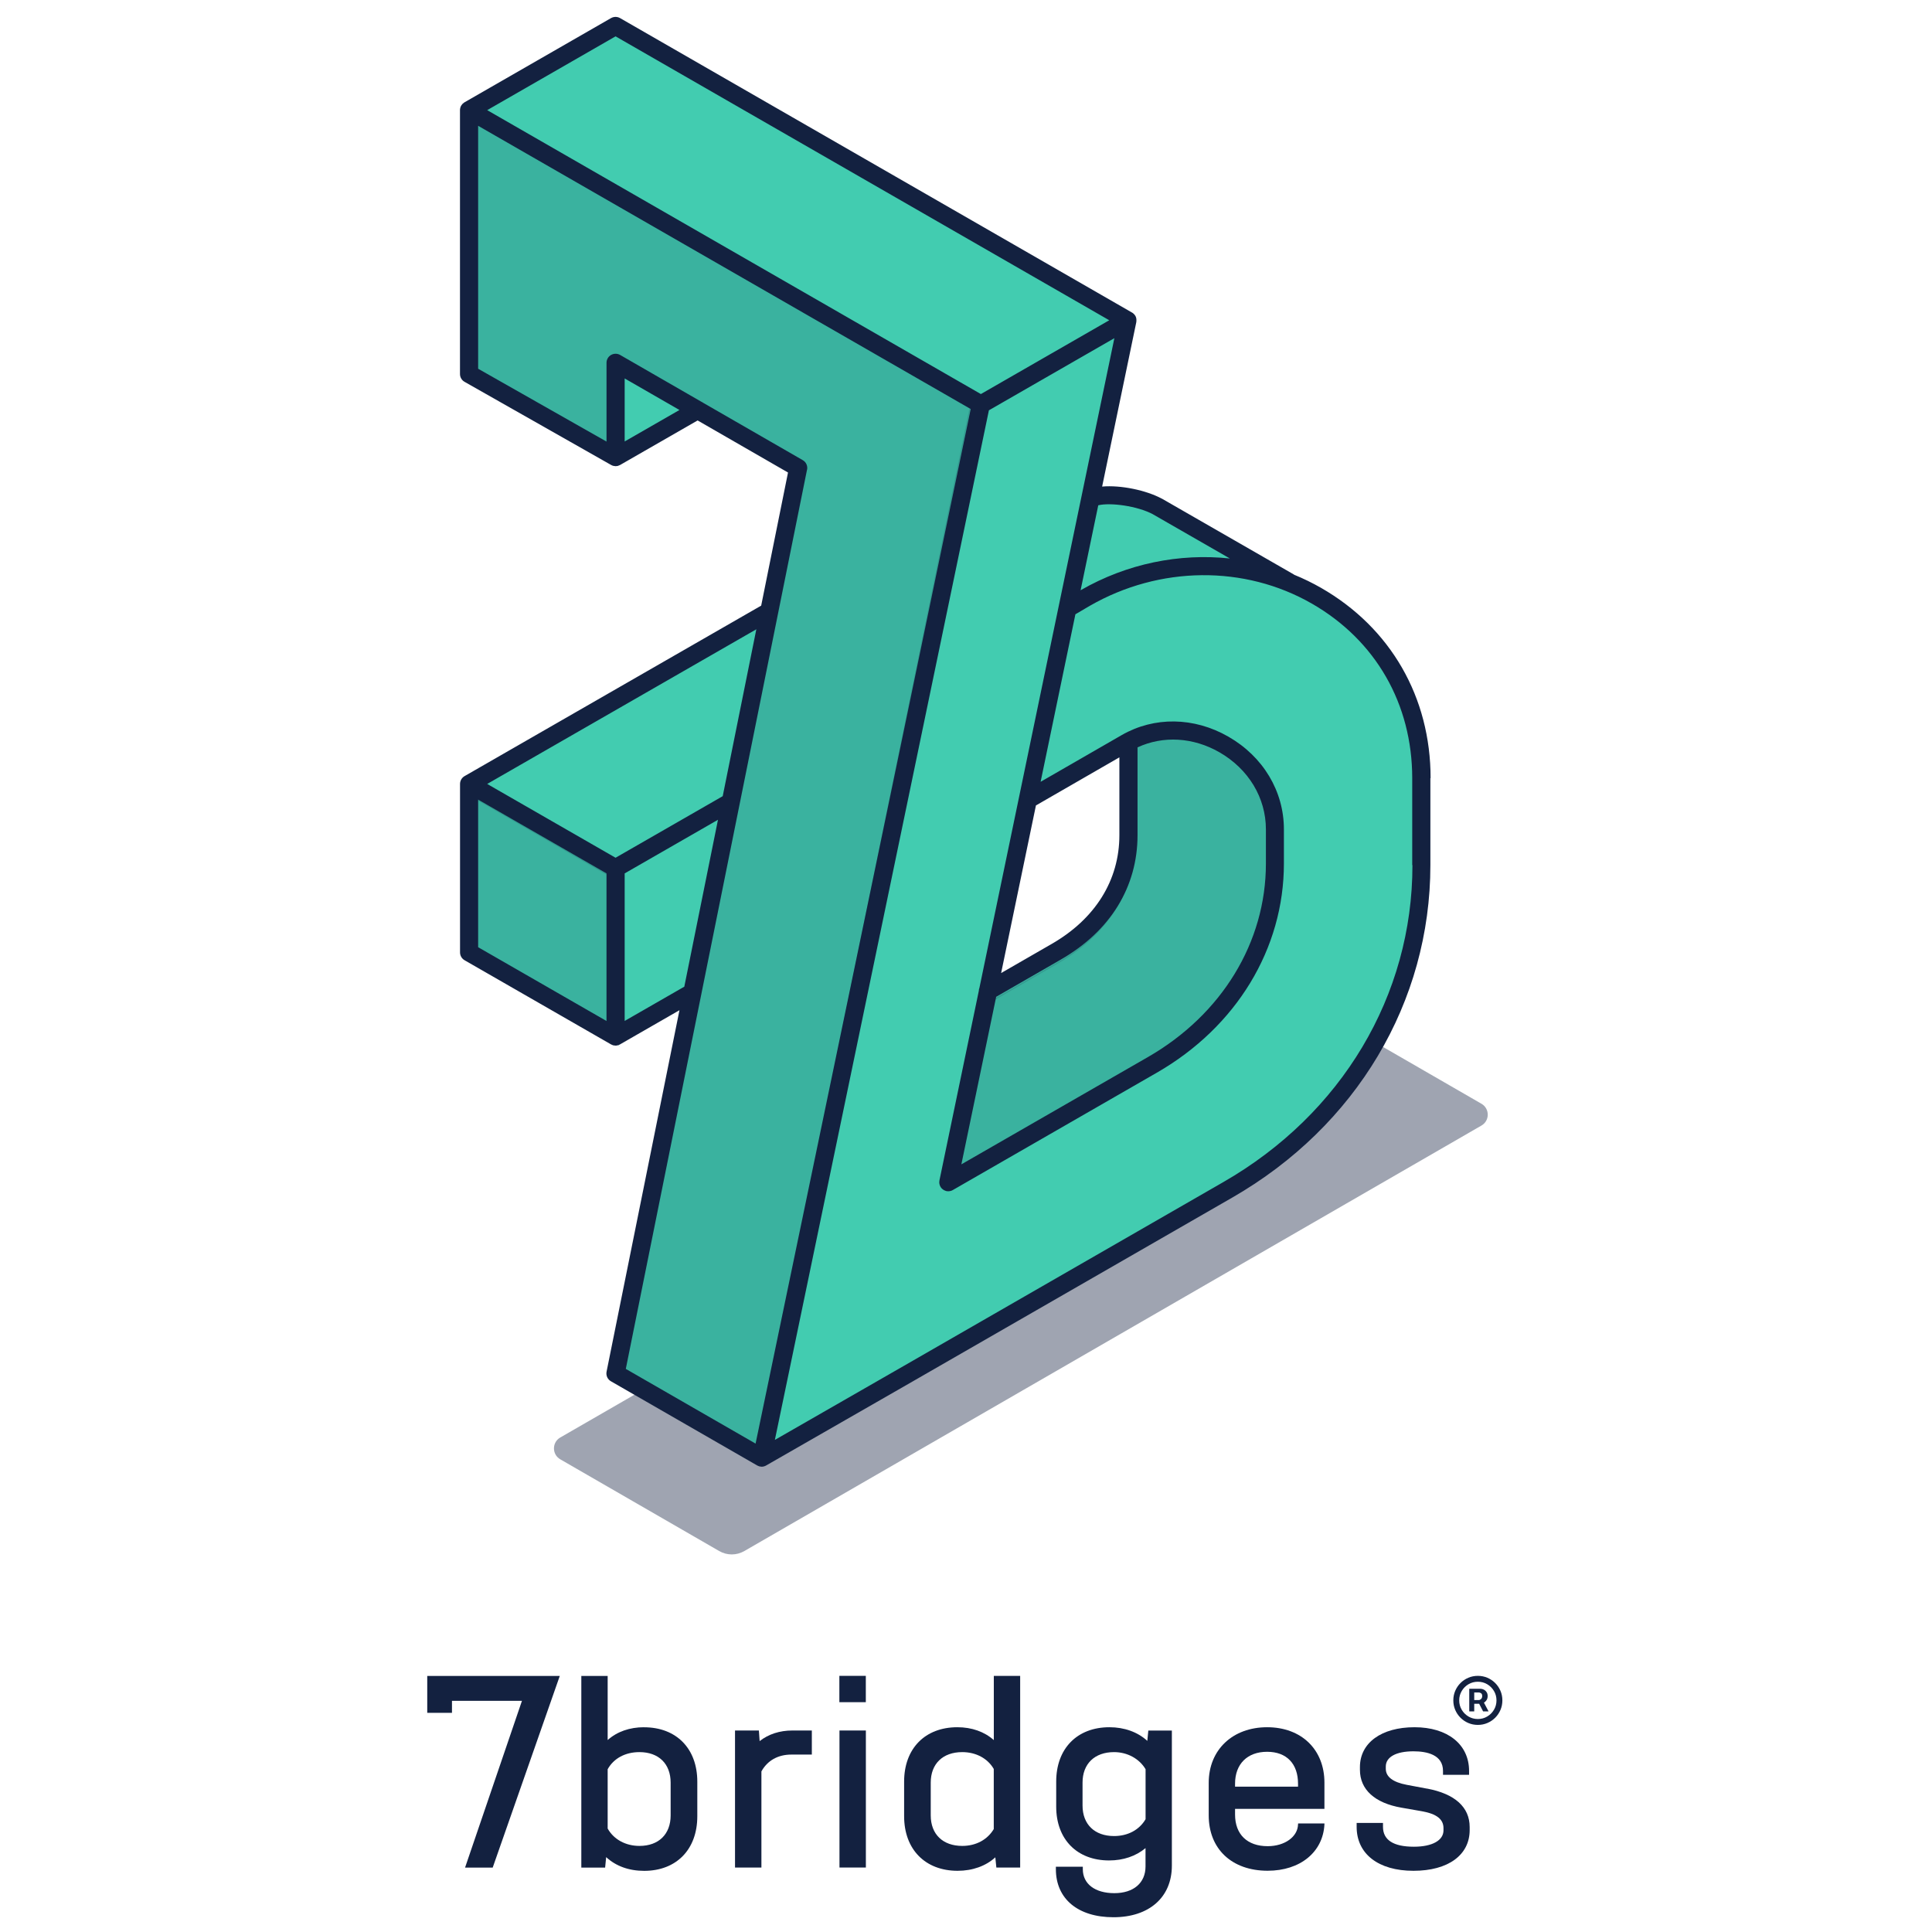 <svg width="800" height="800" viewBox="0 0 800 800" fill="none" xmlns="http://www.w3.org/2000/svg">
<g style="mix-blend-mode:multiply" opacity="0.41">
<path d="M569.534 431.701C556.467 446.055 540.894 458.631 523.138 468.889L373.441 555.4L304.619 595.075L304.449 595.143L304.246 595.261C304.094 595.329 303.942 595.363 303.789 595.414C303.688 595.447 303.586 595.481 303.485 595.515C303.163 595.6 302.841 595.634 302.52 595.65H302.503C302.351 595.65 302.181 595.6 302.029 595.583C301.826 595.566 301.623 595.549 301.42 595.498C301.284 595.464 301.166 595.397 301.047 595.346C300.827 595.261 300.607 595.193 300.404 595.075H300.387L266.382 575.407L231.988 595.244C228.518 597.242 228.518 602.252 231.988 604.266L297.797 642.249C299.405 643.18 301.2 643.654 303.011 643.654C304.822 643.654 306.599 643.18 308.224 642.249L613.441 466.062C616.911 464.065 616.911 459.054 613.441 457.04L569.534 431.701Z" fill="#132140"/>
</g>
<path d="M314.96 604.491H315.156C315.156 604.491 315.303 604.344 315.352 604.344L375.37 569.739L506.391 494.059C556.259 465.288 586.023 415.145 586.023 359.954V324.124C586.023 291.97 570.283 264.472 542.774 248.591C539.44 246.68 535.861 244.915 532.134 243.347L531.398 242.906L477.215 211.634C471.331 208.546 461.72 206.634 454.855 207.223L450.393 207.615L465.3 135.464L465.055 135.072L255.089 13.809C255.089 13.809 254.794 13.759 254.696 13.809L194.482 48.56L194.384 48.756V157.57C194.384 157.57 194.433 157.864 194.58 157.913L254.696 192.175H254.942L255.285 192.077L288.579 172.863L329.376 196.439L317.608 255.11L194.531 326.133C194.531 326.133 194.335 326.329 194.335 326.476V395.882C194.335 395.882 194.433 396.176 194.531 396.225L255.089 431.075C255.089 431.075 254.942 431.026 254.843 430.977L256.756 433.771L255.089 430.879L285.833 413.135L254.5 569.249C254.5 569.249 254.5 569.592 254.696 569.69L314.911 604.442L314.96 604.491ZM193.795 48.364H194.139L191.589 46.943L193.795 48.364ZM192.226 46.159L194.041 48.021L193.845 47.58L192.226 46.159ZM408.322 410.979L424.405 333.241L464.908 309.811V347.602C464.908 367.404 454.463 384.363 435.438 395.294L408.322 410.979Z" fill="#42CCB0"/>
<path opacity="0.15" d="M196.916 50.564L196.167 50.133V50.997V154.907V155.198L196.42 155.342L251.125 186.482L251.872 186.907V186.047V152.344C251.872 151.142 252.514 150.032 253.558 149.43L253.558 149.43C254.597 148.83 255.883 148.831 256.927 149.43C256.928 149.43 256.928 149.431 256.928 149.431L291.53 169.429L291.554 169.443L291.579 169.454C291.83 169.564 292.058 169.691 292.258 169.847L292.287 169.869L292.319 169.887L329.656 191.018C329.657 191.018 329.657 191.018 329.658 191.019C330.91 191.743 331.557 193.179 331.274 194.593L331.274 194.594L257.396 567.362L257.327 567.714L257.636 567.893L312.933 599.846L313.533 600.193L313.673 599.513L401.966 168.855L402.039 168.501L401.725 168.321L196.916 50.564Z" fill="#132140" stroke="#132140"/>
<path opacity="0.15" d="M196.34 393.583V393.871L196.59 394.016L250.897 425.369L251.647 425.802V424.936V362.217V361.929L251.397 361.784L197.09 330.434L196.34 330.001V330.867V393.583Z" fill="#132140" stroke="#132140"/>
<path opacity="0.15" d="M396.452 486.286L475.355 440.699C475.355 440.699 475.355 440.699 475.355 440.699C506.76 422.565 525.539 391.67 525.539 358.038V343.49C525.539 329.9 518.089 317.5 505.643 310.316C494.392 303.815 481.485 303.089 470.515 308.196L470.226 308.331V308.65V345.971C470.226 367.781 458.795 386.415 437.962 398.441L437.961 398.441L410.673 414.219L410.11 414.544L410.382 414.817L395.712 485.752L395.486 486.844L396.452 486.286Z" fill="#132140" stroke="#132140"/>
<path d="M592.38 322.218C592.38 288.708 575.872 259.994 547.074 243.45C543.46 241.384 539.734 239.563 535.92 238.009C535.808 237.92 535.697 237.831 535.563 237.765L481.111 206.475C481.111 206.475 481.066 206.475 481.066 206.453H481.022C474.664 203.033 464.18 200.79 456.372 201.478L470.515 133.414C470.515 133.414 470.515 133.325 470.515 133.258C470.515 133.169 470.537 133.103 470.56 133.014C470.56 132.947 470.56 132.858 470.56 132.792C470.56 132.703 470.56 132.614 470.56 132.525C470.56 132.459 470.56 132.37 470.56 132.303C470.56 132.214 470.56 132.148 470.537 132.059C470.537 131.97 470.515 131.881 470.493 131.793C470.493 131.726 470.448 131.659 470.448 131.593C470.426 131.526 470.404 131.437 470.381 131.371C470.359 131.282 470.314 131.215 470.292 131.126C470.247 131.06 470.225 130.971 470.18 130.904C470.18 130.86 470.158 130.815 470.136 130.793C470.136 130.771 470.091 130.727 470.069 130.704C470.024 130.638 469.98 130.571 469.935 130.505C469.89 130.438 469.824 130.349 469.757 130.282C469.712 130.216 469.667 130.149 469.6 130.105C469.556 130.06 469.489 129.994 469.444 129.949C469.377 129.883 469.31 129.838 469.244 129.772C469.177 129.727 469.132 129.661 469.065 129.616C468.998 129.572 468.931 129.527 468.842 129.483C468.797 129.461 468.775 129.439 468.73 129.416L256.767 7.5C255.607 6.833 254.179 6.833 252.997 7.5L192.344 42.365C192.344 42.365 192.321 42.387 192.299 42.387C192.054 42.542 191.83 42.72 191.63 42.898C191.563 42.964 191.518 43.031 191.451 43.098C191.295 43.253 191.184 43.431 191.05 43.608C191.005 43.675 190.96 43.742 190.916 43.83C190.782 44.075 190.67 44.341 190.604 44.608V44.652C190.514 44.941 190.492 45.23 190.47 45.518C190.47 45.563 190.47 45.585 190.47 45.607V154.866C190.47 156.22 191.184 157.442 192.366 158.108L253.042 192.529C253.332 192.684 253.622 192.818 253.956 192.906C254.112 192.951 254.291 192.951 254.469 192.973C254.625 192.973 254.759 193.04 254.915 193.04C254.915 193.04 255.138 193.017 255.228 192.995C255.451 192.995 255.652 192.973 255.875 192.906C256.053 192.862 256.209 192.773 256.365 192.707C256.499 192.64 256.655 192.618 256.789 192.529L288.867 174.097L326.299 195.66L315.19 250.778L192.366 321.374C191.206 322.04 190.492 323.284 190.492 324.616V394.369C190.492 395.701 191.206 396.945 192.366 397.611L253.042 432.476C253.22 432.587 253.421 432.654 253.599 432.72C253.711 432.765 253.822 432.831 253.934 432.854C254.001 432.854 254.09 432.854 254.157 432.876C254.402 432.92 254.625 432.965 254.871 432.965C255.183 432.965 255.518 432.92 255.83 432.831C256.142 432.743 256.455 432.632 256.745 432.454L281.35 418.308L251.168 567.984C250.855 569.56 251.569 571.159 252.975 571.959L313.539 606.824C313.74 606.935 313.94 607.001 314.163 607.09C314.253 607.135 314.342 607.179 314.453 607.201C314.654 607.246 314.855 607.268 315.056 607.29C315.167 607.29 315.301 607.334 315.413 607.334C315.703 607.334 315.993 607.29 316.26 607.223C316.35 607.223 316.439 607.157 316.528 607.135C316.662 607.09 316.796 607.068 316.907 607.001C316.974 606.979 317.019 606.935 317.086 606.89C317.13 606.868 317.197 606.846 317.242 606.824L378.029 571.959L510.244 495.899C561.618 466.386 592.29 414.91 592.29 358.216V322.196L592.38 322.218ZM477.408 212.959L509.263 231.258C488.383 229.015 466.678 233.368 447.583 244.338L447.449 244.427L454.766 209.229C459.696 208.029 470.872 209.451 477.43 212.959H477.408ZM254.893 15.05L459.317 132.614L406.159 163.171L201.735 45.607L254.893 15.05ZM258.663 182.802V156.709L281.35 169.767L258.663 182.802ZM299.262 329.68L254.893 355.173L201.735 324.616L313.182 260.571L299.262 329.68ZM197.987 392.215V331.101L251.145 361.658V422.772L197.987 392.215ZM258.663 422.772V361.658L297.299 339.451L283.357 408.559L258.663 422.749V422.772ZM334.195 194.505C334.508 192.929 333.794 191.33 332.389 190.53L291.165 166.791C290.919 166.613 290.674 166.458 290.406 166.347L256.789 146.982C255.629 146.316 254.202 146.316 253.019 146.982C251.859 147.648 251.145 148.892 251.145 150.224V182.847L197.987 152.689V52.091L401.943 169.367L312.87 597.763L259.131 566.829L334.173 194.483L334.195 194.505ZM584.862 358.26C584.862 412.245 555.595 461.301 506.586 489.459L374.371 565.519L320.856 596.231L409.482 169.9L461.436 140.031L405.556 409.07C405.4 409.447 405.311 409.847 405.311 410.269L389.004 488.793C389.004 488.793 389.004 488.949 388.982 489.038C388.982 489.171 388.937 489.282 388.937 489.415C388.937 489.548 388.937 489.659 388.937 489.793C388.937 489.904 388.937 490.015 388.982 490.148C388.982 490.281 389.027 490.392 389.071 490.525C389.094 490.636 389.138 490.747 389.16 490.836C389.205 490.97 389.272 491.103 389.339 491.214C389.384 491.28 389.384 491.347 389.428 491.414C389.428 491.436 389.473 491.458 389.473 491.48C389.629 491.747 389.807 491.969 390.03 492.191C390.075 492.235 390.097 492.258 390.142 492.28C390.32 492.457 390.521 492.591 390.744 492.724C390.811 492.768 390.9 492.813 390.967 492.857C391.168 492.968 391.369 493.035 391.57 493.101C391.637 493.124 391.726 493.146 391.793 493.168C391.837 493.168 391.86 493.19 391.904 493.212C392.172 493.257 392.417 493.279 392.663 493.279C392.953 493.279 393.243 493.235 393.51 493.168C393.577 493.168 393.644 493.124 393.711 493.124C394.001 493.035 394.269 492.946 394.514 492.79L479.014 444.179C511.962 425.237 531.637 392.859 531.637 357.572V343.404C531.637 327.637 523.049 313.291 508.638 305.03C494.451 296.88 477.943 296.636 464.47 304.386L430.897 323.728L445.308 254.331H445.352L451.286 250.845C480.13 234.278 515.353 233.923 543.237 249.956C569.649 265.124 584.773 291.484 584.773 322.24V358.26H584.862ZM412.494 412.756L439.196 397.389C459.718 385.597 471.028 367.276 471.028 345.846V309.471C481.602 304.563 494.072 305.252 504.957 311.514C517.003 318.443 524.186 330.368 524.186 343.426V357.594C524.186 390.172 505.917 420.129 475.311 437.717L398.083 482.131L412.494 412.756ZM463.511 345.824C463.511 364.478 453.539 380.489 435.448 390.882L414.546 402.918L428.957 333.521L463.511 313.602V345.802V345.824Z" fill="#132140"/>
<path d="M266.7 715.209C260.722 715.209 255.524 717.03 251.62 720.516V693.979H240.712V773.325H250.572L250.996 768.994C255.033 772.725 260.432 774.679 266.722 774.679C280.107 774.679 288.74 765.797 288.74 752.073V737.727C288.74 724.07 280.084 715.231 266.722 715.231L266.7 715.209ZM277.698 751.717C277.698 759.512 272.745 764.353 264.782 764.353C259.049 764.353 254.141 761.666 251.62 757.158V732.597C254.141 728.089 258.915 725.513 264.782 725.513C272.745 725.513 277.698 730.354 277.698 738.149V751.717Z" fill="#132140"/>
<path d="M314.549 720.96L314.237 716.563H304.355V773.303H315.285V733.507C317.739 729.022 322.134 726.534 327.644 726.534H336.165V716.563H328.09C322.87 716.563 318.208 718.074 314.549 720.96Z" fill="#132140"/>
<path d="M358.539 716.563H347.609V773.303H358.539V727.467V716.586V716.563Z" fill="#132140"/>
<path d="M411.496 720.516C407.592 717.052 402.395 715.209 396.416 715.209C383.032 715.209 374.377 724.047 374.377 737.705V752.05C374.377 765.774 383.077 774.657 396.528 774.657C402.707 774.657 408.217 772.681 412.143 769.083L412.567 773.303H422.427V693.957H411.518V720.494L411.496 720.516ZM411.496 757.38C408.842 761.821 404.112 764.353 398.446 764.353C390.393 764.353 385.397 759.512 385.397 751.717V738.149C385.397 730.354 390.393 725.513 398.446 725.513C404.112 725.513 408.975 728.111 411.496 732.486V757.38Z" fill="#132140"/>
<path d="M475.117 720.894C471.124 717.207 465.57 715.209 459.39 715.209C446.006 715.209 437.351 724.047 437.351 737.704V748.097C437.351 761.621 445.961 770.371 459.257 770.371C465.146 770.371 470.343 768.594 474.336 765.263V772.858C474.336 779.676 469.384 783.917 461.42 783.917C453.457 783.917 448.371 780.12 448.371 773.991V772.969H437.217V773.991C437.217 786.271 446.363 793.888 461.063 793.888C475.764 793.888 485.245 785.694 485.245 772.525V716.585H475.496L475.072 720.916L475.117 720.894ZM474.359 753.294C471.749 757.735 467.019 760.267 461.309 760.267C453.256 760.267 448.259 755.426 448.259 747.631V738.148C448.259 730.354 453.256 725.513 461.309 725.513C466.796 725.513 471.771 728.222 474.359 732.597V753.316V753.294Z" fill="#132140"/>
<path d="M537.488 755.426C537.376 760.578 531.978 764.464 524.907 764.464C516.452 764.464 511.411 759.578 511.411 751.362V749.008H548.419V738.148C548.419 724.425 538.871 715.209 524.684 715.209C510.496 715.209 500.503 724.469 500.503 738.26V751.695C500.503 765.641 510.095 774.635 524.907 774.635C538.38 774.635 547.839 766.929 548.419 755.426V755.048H537.51V755.381L537.488 755.426ZM511.411 738.593C511.411 730.443 516.497 725.379 524.684 725.379C532.87 725.379 537.488 730.443 537.488 738.593V739.814H511.411V738.593Z" fill="#132140"/>
<path d="M590.891 740.636L582.504 739.059C576.749 737.971 573.826 735.728 573.826 732.397V731.486C573.826 727.534 578.109 725.18 585.27 725.18C590.847 725.18 597.517 726.579 597.517 733.307V734.906H608.313V733.307C608.313 722.315 599.435 715.209 585.716 715.209C571.997 715.209 563.119 721.693 563.119 731.708V732.841C563.119 741.035 569.276 746.632 580.429 748.541L588.817 750.007C594.884 751.095 597.717 753.316 597.717 757.002V757.913C597.717 762.088 593.033 764.686 585.471 764.686C576.972 764.686 572.666 761.91 572.666 756.447V754.848H561.758V756.447C561.758 767.684 570.77 774.657 585.27 774.657C599.77 774.657 608.559 768.039 608.559 757.802V756.558C608.559 748.297 602.447 742.79 590.914 740.614L590.891 740.636Z" fill="#132140"/>
<path d="M176.913 709.257H187.152V704.283H216.129L192.573 773.325H204.017L231.789 693.979H176.913V709.257Z" fill="#132140"/>
<path d="M358.517 693.935H347.564V704.838H358.517V693.935Z" fill="#132140"/>
<path d="M608.389 708.661V699.292H613.137C613.518 699.292 613.933 699.402 614.381 699.622C614.83 699.833 615.211 700.163 615.524 700.612C615.846 701.052 616.006 701.611 616.006 702.288C616.006 702.973 615.841 703.557 615.511 704.04C615.181 704.514 614.779 704.873 614.305 705.119C613.84 705.364 613.4 705.487 612.985 705.487H609.557V703.963H612.35C612.63 703.963 612.93 703.824 613.252 703.545C613.582 703.265 613.747 702.846 613.747 702.288C613.747 701.712 613.582 701.323 613.252 701.12C612.93 700.917 612.646 700.815 612.401 700.815H610.446V708.661H608.389ZM614.051 704.243L616.387 708.661H614.128L611.842 704.243H614.051ZM611.944 714.246C610.539 714.246 609.223 713.984 607.996 713.459C606.769 712.934 605.69 712.207 604.759 711.276C603.828 710.345 603.1 709.266 602.575 708.038C602.051 706.811 601.788 705.495 601.788 704.09C601.788 702.686 602.051 701.369 602.575 700.142C603.1 698.915 603.828 697.836 604.759 696.905C605.69 695.974 606.769 695.246 607.996 694.722C609.223 694.197 610.539 693.935 611.944 693.935C613.349 693.935 614.665 694.197 615.892 694.722C617.119 695.246 618.198 695.974 619.129 696.905C620.06 697.836 620.788 698.915 621.313 700.142C621.837 701.369 622.1 702.686 622.1 704.09C622.1 705.495 621.837 706.811 621.313 708.038C620.788 709.266 620.06 710.345 619.129 711.276C618.198 712.207 617.119 712.934 615.892 713.459C614.665 713.984 613.349 714.246 611.944 714.246ZM611.944 711.809C613.366 711.809 614.661 711.462 615.829 710.768C616.997 710.074 617.927 709.143 618.621 707.975C619.315 706.807 619.662 705.512 619.662 704.09C619.662 702.669 619.315 701.374 618.621 700.206C617.927 699.038 616.997 698.107 615.829 697.413C614.661 696.719 613.366 696.372 611.944 696.372C610.522 696.372 609.227 696.719 608.059 697.413C606.891 698.107 605.961 699.038 605.267 700.206C604.573 701.374 604.226 702.669 604.226 704.09C604.226 705.512 604.573 706.807 605.267 707.975C605.961 709.143 606.891 710.074 608.059 710.768C609.227 711.462 610.522 711.809 611.944 711.809Z" fill="#132140"/>
</svg>
